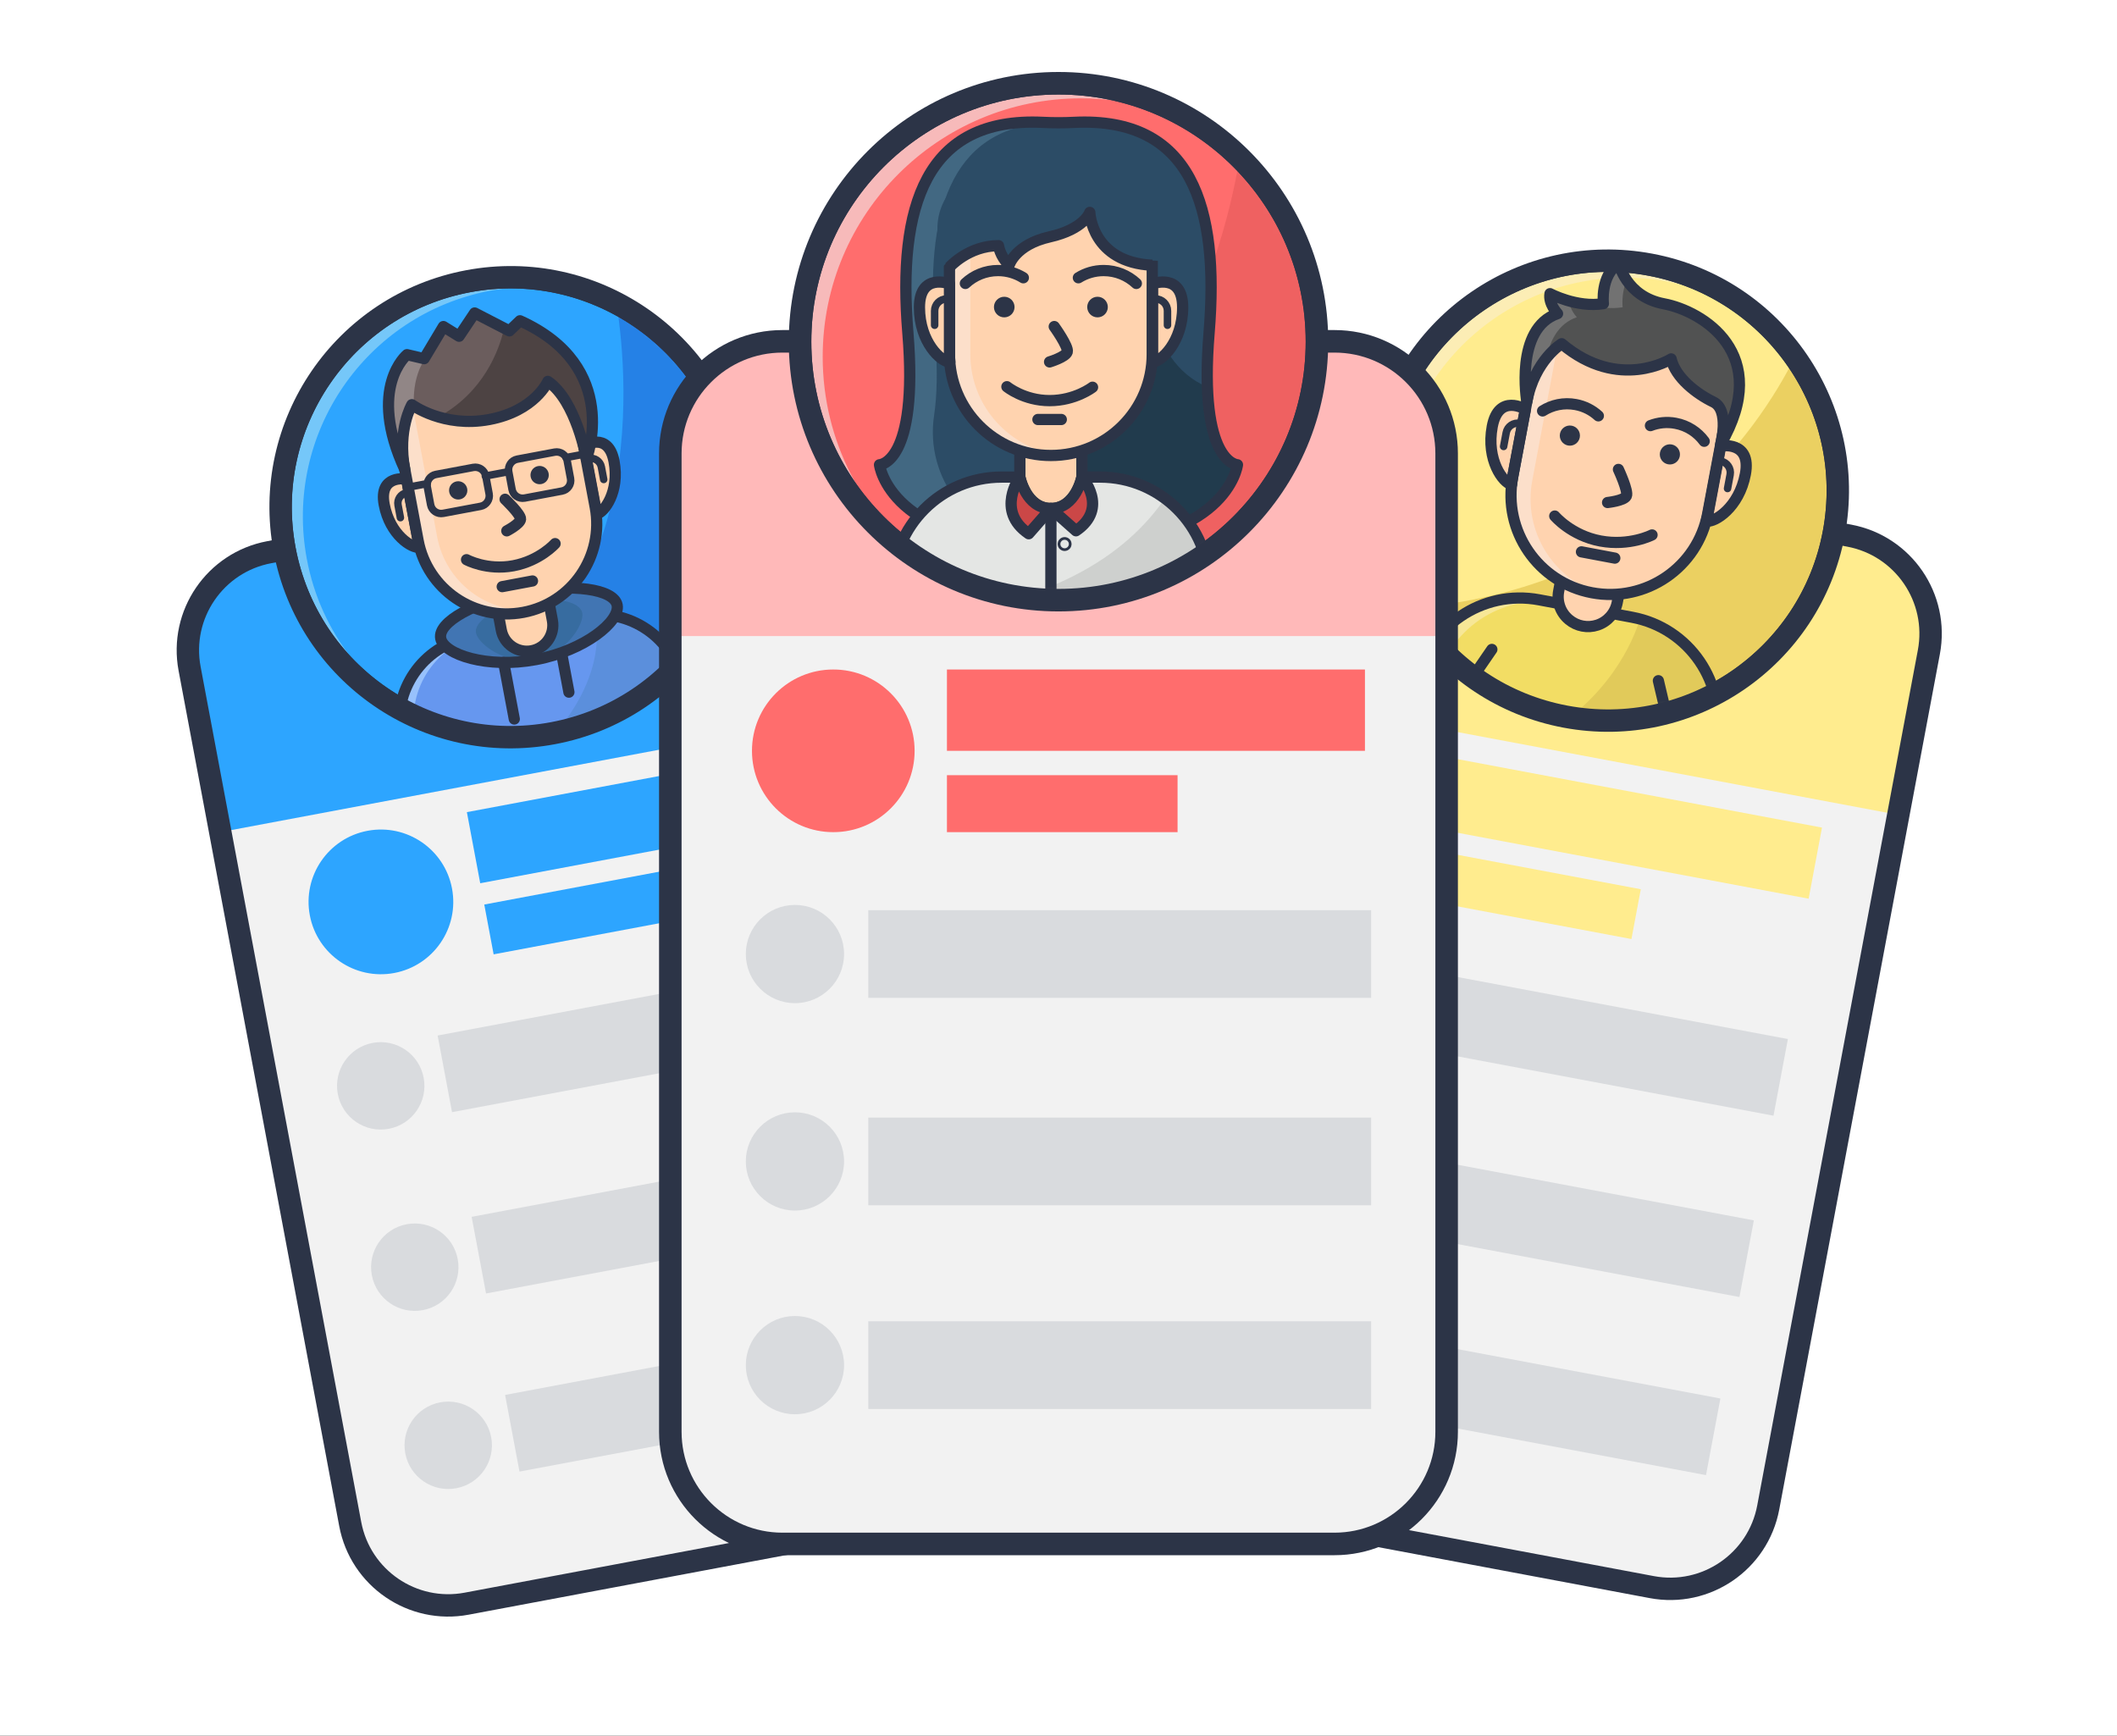 <svg width="222" height="182" viewBox="0 0 222 182" fill="none" xmlns="http://www.w3.org/2000/svg">
<rect x="0" y="0" width="222" height="182" fill="#333333" stroke="none"/>
<g clip-path="url(#clip0_1904_16395)">
<rect width="222" height="182" fill="white"/>
<mask id="mask0_1904_16395" style="mask-type:luminance" maskUnits="userSpaceOnUse" x="0" y="-20" width="222" height="222">
<path d="M222 -20H0V202H222V-20Z" fill="white"/>
</mask>
<g mask="url(#mask0_1904_16395)">
<mask id="mask1_1904_16395" style="mask-type:luminance" maskUnits="userSpaceOnUse" x="0" y="-29" width="222" height="223">
<path d="M0 -28.536H222V193.464H0V-28.536Z" fill="white"/>
</mask>
<g mask="url(#mask1_1904_16395)">
<mask id="mask2_1904_16395" style="mask-type:luminance" maskUnits="userSpaceOnUse" x="10" y="-15" width="206" height="206">
<path d="M15.141 -14.877L215.457 -10.105L210.685 190.211L10.369 185.439L15.141 -14.877Z" fill="white"/>
</mask>
<g mask="url(#mask2_1904_16395)">
<path d="M99.506 158.421L48.891 167.926C43.212 168.992 37.745 165.254 36.678 159.575L19.835 69.878C18.768 64.2 22.507 58.733 28.186 57.666L78.8 48.162C84.479 47.096 89.946 50.834 91.013 56.512L107.856 146.209C108.922 151.887 105.184 157.355 99.506 158.421Z" fill="#2DA5FF"/>
<path d="M100.857 158.167L47.539 168.18C42.607 169.106 37.858 165.858 36.932 160.926L23.098 87.26L94.277 73.893L108.11 147.56C109.036 152.492 105.789 157.241 100.857 158.167Z" fill="#F2F2F2"/>
<path d="M99.553 158.66L48.938 168.164C43.26 169.231 37.792 165.491 36.726 159.813L19.882 70.117C18.815 64.439 22.554 58.971 28.232 57.905L78.847 48.4C84.526 47.334 89.993 51.072 91.06 56.75L107.903 146.447C108.969 152.125 105.231 157.594 99.553 158.66Z" stroke="#2C3447" stroke-width="2.348" stroke-linecap="round" stroke-linejoin="round"/>
<path d="M47.401 93.174C48.174 97.292 45.462 101.257 41.344 102.03C37.226 102.803 33.262 100.092 32.488 95.974C31.715 91.856 34.426 87.891 38.544 87.118C42.661 86.345 46.627 89.056 47.401 93.174Z" fill="#2DA5FF"/>
<path d="M88.686 85.421L50.359 92.618L48.959 85.162L87.286 77.965L88.686 85.421Z" fill="#2DA5FF"/>
<path d="M72.911 96.103L51.765 100.074L50.784 94.851L71.93 90.88L72.911 96.103Z" fill="#2DA5FF"/>
<path d="M48 132.034C48.467 134.521 46.829 136.916 44.342 137.383C41.855 137.85 39.46 136.213 38.993 133.725C38.525 131.238 40.163 128.843 42.65 128.376C45.138 127.909 47.533 129.546 48 132.034Z" fill="#D9DBDE"/>
<path d="M97.077 126.978L50.969 135.636L49.459 127.599L95.567 118.941L97.077 126.978Z" fill="#D9DBDE"/>
<path d="M51.508 150.709C51.975 153.197 50.337 155.592 47.85 156.059C45.362 156.526 42.967 154.888 42.501 152.401C42.033 149.914 43.671 147.519 46.158 147.052C48.646 146.585 51.041 148.222 51.508 150.709Z" fill="#D9DBDE"/>
<path d="M100.585 145.654L54.476 154.313L52.967 146.275L99.075 137.617L100.585 145.654Z" fill="#D9DBDE"/>
<path d="M44.429 113.019C44.897 115.506 43.259 117.901 40.771 118.368C38.284 118.835 35.889 117.198 35.422 114.711C34.955 112.224 36.593 109.829 39.08 109.361C41.568 108.894 43.963 110.532 44.429 113.019Z" fill="#D9DBDE"/>
<path d="M93.51 107.965L47.402 116.623L45.893 108.586L92.001 99.928L93.51 107.965Z" fill="#D9DBDE"/>
<mask id="mask3_1904_16395" style="mask-type:alpha" maskUnits="userSpaceOnUse" x="29" y="29" width="49" height="49">
<path d="M77.234 48.738C74.777 35.651 62.175 27.034 49.089 29.491C36.001 31.949 27.384 44.55 29.842 57.637C32.299 70.725 44.901 79.342 57.988 76.884C71.075 74.427 79.692 61.825 77.234 48.738Z" fill="#2DA5FF"/>
</mask>
<g mask="url(#mask3_1904_16395)">
<path d="M77.234 48.736C74.777 35.65 62.175 27.033 49.089 29.49C36.001 31.948 27.384 44.549 29.842 57.636C32.299 70.723 44.901 79.341 57.988 76.883C71.075 74.425 79.692 61.824 77.234 48.736Z" fill="#2DA5FF"/>
<path d="M64.641 31.782C65.955 40.107 68.216 67.114 44.161 75.399C48.379 77.184 53.15 77.79 57.988 76.882C71.075 74.424 79.692 61.823 77.234 48.736C75.811 41.159 70.989 35.081 64.641 31.782Z" fill="#2581E6"/>
<path d="M32.177 58.63C29.72 45.542 38.337 32.941 51.424 30.483C55.838 29.654 60.195 30.087 64.128 31.524C59.624 29.318 54.396 28.493 49.089 29.489C36.001 31.947 27.384 44.549 29.842 57.636C31.471 66.309 37.555 73.017 45.284 75.841C38.684 72.608 33.638 66.409 32.177 58.63Z" fill="#75C7F9"/>
<path d="M77.234 48.736C74.777 35.65 62.175 27.033 49.089 29.49C36.001 31.948 27.384 44.549 29.842 57.636C32.299 70.723 44.901 79.341 57.988 76.883C71.075 74.425 79.692 61.824 77.234 48.736Z" stroke="#2C3447" stroke-width="2.348" stroke-linecap="round" stroke-linejoin="round"/>
<path d="M42.993 82.49L42.02 77.312C41.105 72.44 44.313 67.75 49.184 66.835L61.123 64.594C65.994 63.679 70.684 66.886 71.599 71.757L72.572 76.936L42.993 82.49Z" fill="#6697EF"/>
<path d="M50.695 66.55L49.183 66.834C44.312 67.749 41.104 72.439 42.019 77.311L42.318 78.9L43.829 78.616L43.531 77.027C42.616 72.156 45.824 67.465 50.695 66.55Z" fill="#97C1FC"/>
<path d="M71.598 71.757C70.772 67.359 66.867 64.318 62.531 64.442L62.594 65.922C62.468 66.105 63.758 72.652 54.845 80.264L72.57 76.936L71.598 71.757Z" fill="#5B8FDC"/>
<path d="M42.993 82.49L42.02 77.312C41.105 72.44 44.313 67.75 49.184 66.835L61.123 64.594C65.994 63.679 70.684 66.886 71.599 71.757L72.572 76.936L42.993 82.49Z" stroke="#2C3447" stroke-width="1.174" stroke-linecap="round" stroke-linejoin="round"/>
<path d="M64.719 63.461C65.039 65.163 61.321 68.206 56.211 69.165C51.102 70.124 46.534 68.639 46.214 66.936C45.894 65.233 49.778 63.074 54.888 62.115C59.998 61.155 64.399 61.758 64.719 63.461Z" fill="#4175B3"/>
<path d="M61.061 64.275C61.292 65.505 59.288 68.586 56.21 69.164C53.133 69.742 50.148 67.598 49.917 66.368C49.686 65.138 51.993 63.672 55.071 63.094C58.148 62.517 60.83 63.045 61.061 64.275Z" fill="#376CA0"/>
<path d="M64.719 63.461C65.039 65.163 61.321 68.206 56.211 69.165C51.102 70.124 46.534 68.639 46.214 66.936C45.894 65.233 49.778 63.074 54.888 62.115C59.998 61.155 64.399 61.758 64.719 63.461Z" stroke="#2C3447" stroke-width="1.174" stroke-linecap="round" stroke-linejoin="round"/>
<path d="M53.931 75.397L52.816 69.464" stroke="#2C3447" stroke-width="1.174" stroke-linecap="round" stroke-linejoin="round"/>
<path d="M59.659 72.581L58.922 68.656" stroke="#2C3447" stroke-width="1.174" stroke-linecap="round" stroke-linejoin="round"/>
<path d="M55.75 68.24C54.27 68.518 52.845 67.544 52.568 66.064L51.93 62.67L57.289 61.664L57.926 65.058C58.204 66.537 57.229 67.962 55.75 68.24Z" fill="#FFD3AF"/>
<path d="M55.75 68.24C54.27 68.518 52.845 67.544 52.568 66.064L51.93 62.67L57.289 61.664L57.926 65.058C58.204 66.537 57.229 67.962 55.75 68.24Z" stroke="#2C3447" stroke-width="1.174" stroke-linecap="round" stroke-linejoin="round"/>
<path d="M43.844 56.671L42.635 50.236C42.635 50.236 39.688 49.705 40.289 52.909C40.891 56.114 43.224 57.528 43.978 57.386C43.988 57.385 43.997 57.377 44.006 57.373C43.944 57.143 43.889 56.91 43.844 56.671Z" fill="#FFD3AF"/>
<path d="M62.445 53.179L61.236 46.744C61.236 46.744 63.791 45.179 64.392 48.384C64.994 51.588 63.333 53.753 62.58 53.894C62.569 53.896 62.558 53.892 62.548 53.892C62.522 53.655 62.49 53.417 62.445 53.179Z" fill="#FFD3AF"/>
<path d="M43.844 56.671L42.635 50.236C42.635 50.236 39.688 49.705 40.289 52.909C40.891 56.114 43.224 57.528 43.978 57.386C43.988 57.385 43.997 57.377 44.006 57.373C43.944 57.143 43.889 56.91 43.844 56.671Z" stroke="#2C3447" stroke-width="1.174" stroke-linecap="round" stroke-linejoin="round"/>
<path d="M62.445 53.179L61.236 46.744C61.236 46.744 63.791 45.179 64.392 48.384C64.994 51.588 63.333 53.753 62.58 53.894C62.569 53.896 62.558 53.892 62.548 53.892C62.522 53.655 62.49 53.417 62.445 53.179Z" stroke="#2C3447" stroke-width="1.174" stroke-linecap="round" stroke-linejoin="round"/>
<path d="M54.874 64.213C49.746 65.176 44.809 61.8 43.846 56.672L41.432 43.817C41.12 42.159 42.212 40.562 43.871 40.251L56.434 37.892C58.093 37.58 59.689 38.672 60.001 40.33L62.415 53.186C63.377 58.313 60.001 63.251 54.874 64.213Z" fill="#FFD3AF"/>
<path d="M45.843 56.295L43.429 43.441C43.118 41.782 44.21 40.185 45.867 39.874L43.867 40.249C42.209 40.561 41.117 42.157 41.428 43.816L43.842 56.671C44.805 61.799 49.742 65.175 54.87 64.212C55.208 64.148 55.538 64.067 55.86 63.97C51.109 64.346 46.742 61.085 45.843 56.295Z" fill="#FCDFCA"/>
<path d="M54.874 64.213C49.746 65.176 44.809 61.8 43.846 56.672L41.432 43.817C41.12 42.159 42.212 40.562 43.871 40.251L56.434 37.892C58.093 37.58 59.689 38.672 60.001 40.33L62.415 53.186C63.377 58.313 60.001 63.251 54.874 64.213Z" stroke="#2C3447" stroke-width="1.174" stroke-linecap="round" stroke-linejoin="round"/>
<path d="M52.965 52.352C52.965 52.352 54.636 53.945 54.59 54.441C54.544 54.938 53.145 55.666 53.145 55.666" stroke="#2C3447" stroke-width="1.174" stroke-linecap="round" stroke-linejoin="round"/>
<path d="M48.923 58.69C48.923 58.69 51.048 59.849 53.833 59.326C56.618 58.803 58.211 57.004 58.211 57.004" stroke="#2C3447" stroke-width="1.174" stroke-linecap="round" stroke-linejoin="round"/>
<path d="M52.664 61.517L55.841 60.921" stroke="#2C3447" stroke-width="1.174" stroke-linecap="round" stroke-linejoin="round"/>
<path d="M42.927 51.62L42.627 51.676C42.025 51.789 41.629 52.369 41.742 52.971L41.989 54.285" stroke="#2C3447" stroke-width="0.783" stroke-linecap="round" stroke-linejoin="round"/>
<path d="M61.467 48.139L61.767 48.082C62.369 47.969 62.948 48.366 63.061 48.968L63.308 50.281" stroke="#2C3447" stroke-width="0.783" stroke-linecap="round" stroke-linejoin="round"/>
<path d="M48.994 51.246C48.896 50.725 48.394 50.382 47.873 50.48C47.352 50.578 47.009 51.079 47.107 51.6C47.204 52.121 47.707 52.464 48.228 52.366C48.749 52.269 49.092 51.767 48.994 51.246Z" fill="#2C3447"/>
<path d="M50.393 53.095L46.472 53.831C45.862 53.945 45.275 53.544 45.16 52.934L44.809 51.063C44.694 50.453 45.096 49.866 45.706 49.751L49.627 49.015C50.237 48.9 50.824 49.302 50.938 49.912L51.29 51.783C51.405 52.393 51.003 52.98 50.393 53.095Z" stroke="#2C3447" stroke-width="0.783" stroke-linecap="round" stroke-linejoin="round"/>
<path d="M42.795 51.092L44.796 50.716" stroke="#2C3447" stroke-width="0.783" stroke-linecap="round" stroke-linejoin="round"/>
<path d="M55.646 49.996C55.548 49.475 55.891 48.973 56.412 48.875C56.933 48.777 57.435 49.12 57.533 49.641C57.63 50.162 57.287 50.664 56.767 50.762C56.245 50.86 55.743 50.517 55.646 49.996Z" fill="#2C3447"/>
<path d="M55.011 52.228L58.932 51.491C59.542 51.377 59.944 50.789 59.829 50.179L59.478 48.309C59.363 47.699 58.776 47.297 58.166 47.411L54.245 48.148C53.635 48.263 53.233 48.85 53.348 49.46L53.699 51.331C53.814 51.94 54.401 52.342 55.011 52.228Z" stroke="#2C3447" stroke-width="0.783" stroke-linecap="round" stroke-linejoin="round"/>
<path d="M61.362 47.605L59.361 47.981" stroke="#2C3447" stroke-width="0.783" stroke-linecap="round" stroke-linejoin="round"/>
<path d="M50.894 49.919L53.305 49.466" stroke="#2C3447" stroke-width="0.783" stroke-linecap="round" stroke-linejoin="round"/>
<path d="M42.444 49.217C41.66 45.044 43.188 42.436 43.188 42.436C43.188 42.436 46.501 44.894 51.308 43.992C56.114 43.089 57.45 39.99 57.45 39.99C60.447 42.038 61.495 48.134 61.495 48.134C61.495 48.134 65.234 38.461 54.527 33.635L53.418 34.698L49.775 32.818L48.142 35.261L46.495 34.241L44.478 37.611L42.68 37.189C42.68 37.189 38.477 40.628 42.444 49.217Z" fill="#6B5D5D"/>
<path d="M54.529 33.635L53.419 34.697L52.871 34.414C52.328 36.772 50.71 41.132 45.974 43.722C47.357 44.133 49.188 44.39 51.31 43.992C56.116 43.089 57.452 39.989 57.452 39.989C60.448 42.038 61.496 48.133 61.496 48.133C61.496 48.133 65.236 38.461 54.529 33.635Z" fill="#4D4343"/>
<path d="M44.478 37.611L42.682 37.188C42.682 37.188 38.478 40.628 42.445 49.217C41.661 45.044 43.188 42.436 43.188 42.436C43.188 42.436 43.263 42.492 43.404 42.581C43.256 39.809 44.172 38.106 44.791 37.285C45.095 36.882 44.478 37.611 44.478 37.611Z" fill="#918686"/>
<path d="M42.444 49.217C41.66 45.044 43.188 42.436 43.188 42.436C43.188 42.436 46.501 44.894 51.308 43.992C56.114 43.089 57.45 39.99 57.45 39.99C60.447 42.038 61.495 48.134 61.495 48.134C61.495 48.134 65.234 38.461 54.527 33.635L53.418 34.698L49.775 32.818L48.142 35.261L46.495 34.241L44.478 37.611L42.68 37.189C42.68 37.189 38.477 40.628 42.444 49.217Z" stroke="#2C3447" stroke-width="1.174" stroke-linecap="round" stroke-linejoin="round"/>
</g>
<path d="M77.238 48.737C74.781 35.65 62.179 27.033 49.093 29.491C36.005 31.948 27.388 44.549 29.846 57.636C32.303 70.724 44.905 79.341 57.992 76.883C71.079 74.425 79.696 61.824 77.238 48.737Z" stroke="#2C3447" stroke-width="2.348" stroke-linecap="round" stroke-linejoin="round"/>
</g>
<mask id="mask4_1904_16395" style="mask-type:luminance" maskUnits="userSpaceOnUse" x="6" y="-17" width="206" height="206">
<path d="M6.695 -11.841L207.011 -16.613L211.783 183.703L11.467 188.475L6.695 -11.841Z" fill="white"/>
</mask>
<g mask="url(#mask4_1904_16395)">
<path d="M173.259 166.19L122.643 156.686C116.965 155.619 113.226 150.152 114.292 144.474L131.136 54.777C132.202 49.099 137.67 45.36 143.348 46.426L193.963 55.931C199.642 56.997 203.381 62.465 202.314 68.143L185.47 157.84C184.404 163.518 178.937 167.257 173.259 166.19Z" fill="#FFEC8E"/>
<path d="M174.613 166.443L121.302 156.433C116.368 155.506 113.119 150.755 114.046 145.821L127.893 72.082L199.072 85.448L185.224 159.187C184.297 164.121 179.547 167.37 174.613 166.443Z" fill="#F2F2F2"/>
<path d="M173.215 166.427L122.6 156.923C116.922 155.857 113.183 150.389 114.249 144.711L131.093 55.014C132.159 49.336 137.627 45.597 143.305 46.663L193.921 56.168C199.599 57.234 203.338 62.702 202.271 68.38L185.427 158.077C184.361 163.755 178.894 167.494 173.215 166.427Z" stroke="#2C3447" stroke-width="2.348" stroke-linecap="round" stroke-linejoin="round"/>
<path d="M148.375 86.486C147.602 90.604 143.637 93.315 139.519 92.542C135.401 91.769 132.689 87.803 133.463 83.686C134.236 79.568 138.201 76.856 142.319 77.63C146.437 78.403 149.148 82.368 148.375 86.486Z" fill="#FFEC8E"/>
<path d="M189.664 94.239L151.337 87.041L152.737 79.585L191.064 86.783L189.664 94.239Z" fill="#FFEC8E"/>
<path d="M171.082 98.469L149.936 94.498L150.917 89.275L172.063 93.246L171.082 98.469Z" fill="#FFEC8E"/>
<path d="M134.835 122.915C134.368 125.402 131.973 127.04 129.486 126.573C126.999 126.106 125.361 123.711 125.828 121.224C126.295 118.737 128.69 117.099 131.177 117.566C133.665 118.033 135.303 120.428 134.835 122.915Z" fill="#D9DBDE"/>
<path d="M182.408 136.008L136.3 127.35L137.809 119.312L183.918 127.971L182.408 136.008Z" fill="#D9DBDE"/>
<path d="M131.327 141.592C130.861 144.079 128.465 145.717 125.978 145.25C123.49 144.783 121.853 142.387 122.32 139.9C122.787 137.413 125.182 135.776 127.669 136.243C130.157 136.71 131.795 139.105 131.327 141.592Z" fill="#D9DBDE"/>
<path d="M178.901 154.685L132.792 146.027L134.302 137.99L180.41 146.648L178.901 154.685Z" fill="#D9DBDE"/>
<path d="M138.406 103.901C137.938 106.388 135.544 108.025 133.056 107.558C130.569 107.091 128.931 104.696 129.399 102.209C129.865 99.722 132.261 98.084 134.748 98.551C137.235 99.018 138.873 101.413 138.406 103.901Z" fill="#D9DBDE"/>
<path d="M185.979 116.994L139.87 108.335L141.38 100.298L187.488 108.956L185.979 116.994Z" fill="#D9DBDE"/>
<mask id="mask5_1904_16395" style="mask-type:alpha" maskUnits="userSpaceOnUse" x="144" y="27" width="49" height="49">
<path d="M192.297 55.949C194.781 42.867 186.189 30.248 173.107 27.764C160.025 25.28 147.406 33.872 144.921 46.954C142.438 60.036 151.029 72.655 164.111 75.139C177.193 77.623 189.812 69.032 192.297 55.949Z" fill="#FFEC8E"/>
</mask>
<g mask="url(#mask5_1904_16395)">
<path d="M192.297 55.95C194.781 42.867 186.189 30.248 173.107 27.764C160.025 25.28 147.406 33.872 144.921 46.954C142.438 60.036 151.029 72.655 164.111 75.139C177.193 77.623 189.812 69.032 192.297 55.95Z" fill="#FFEC8E"/>
<path d="M192.299 55.949C193.578 49.214 191.922 42.603 188.229 37.433C184.314 45.23 173.117 61.759 147.893 63.779C151.302 69.504 157.054 73.797 164.114 75.138C177.197 77.622 189.815 69.031 192.299 55.949Z" fill="#EBD061"/>
<path d="M146.734 48.731C149.218 35.649 161.836 27.057 174.919 29.541C179.331 30.379 183.231 32.371 186.368 35.143C182.979 31.446 178.413 28.772 173.106 27.764C160.024 25.28 147.405 33.872 144.921 46.954C143.275 55.624 146.495 64.089 152.661 69.537C147.694 64.12 145.257 56.507 146.734 48.731Z" fill="#FCEDB5"/>
<path d="M192.305 55.901C194.762 42.814 186.146 30.213 173.058 27.755C159.971 25.298 147.37 33.915 144.912 47.002C142.455 60.089 151.072 72.691 164.159 75.148C177.246 77.606 189.847 68.989 192.305 55.901Z" stroke="#2C3447" stroke-width="2.348" stroke-linecap="round" stroke-linejoin="round"/>
<path d="M171.171 64.731L161.408 62.899C155.433 61.777 149.679 65.71 148.558 71.685L147.938 74.981L179.339 80.877L179.958 77.582C181.08 71.608 177.146 65.853 171.171 64.731Z" fill="#F2DD64"/>
<path d="M171.973 64.914C171.263 67.221 168.777 73.214 161.305 77.492L179.337 80.878L179.955 77.582C181.026 71.88 177.492 66.379 171.973 64.914Z" fill="#E1CA5A"/>
<path d="M163.396 63.272L161.406 62.899C155.431 61.776 149.677 65.711 148.555 71.686L150.545 72.06C151.667 66.084 157.421 62.15 163.396 63.272Z" fill="#F7E797"/>
<path d="M171.171 64.731L161.408 62.899C155.433 61.777 149.679 65.71 148.558 71.685L147.938 74.981L179.339 80.877L179.958 77.582C181.08 71.608 177.146 65.853 171.171 64.731Z" stroke="#2C3447" stroke-width="1.174" stroke-linecap="round" stroke-linejoin="round"/>
<path d="M154.285 76.173L155.029 70.159L156.446 68.098" stroke="#2C3447" stroke-width="1.174" stroke-linecap="round" stroke-linejoin="round"/>
<path d="M172.99 79.685L174.479 73.811L173.906 71.377" stroke="#2C3447" stroke-width="1.174" stroke-linecap="round" stroke-linejoin="round"/>
<path d="M163.748 60.404L163.45 61.996C163.242 63.102 163.646 64.235 164.508 64.959L164.527 64.975C165.357 65.672 166.489 65.888 167.517 65.546C168.591 65.188 169.387 64.276 169.596 63.163L169.897 61.56L163.748 60.404Z" fill="#FFD3AF"/>
<path d="M163.748 60.404L163.45 61.996C163.242 63.102 163.646 64.235 164.508 64.959L164.527 64.975C165.357 65.672 166.489 65.888 167.517 65.546C168.591 65.188 169.387 64.276 169.596 63.163L169.897 61.56L163.748 60.404Z" stroke="#2C3447" stroke-width="1.174" stroke-linecap="round" stroke-linejoin="round"/>
<path d="M158.63 50.01L159.961 42.923C159.961 42.923 157.148 41.2 156.485 44.73C155.823 48.259 157.652 50.643 158.481 50.799C158.492 50.801 158.504 50.796 158.515 50.795C158.544 50.535 158.58 50.273 158.63 50.01Z" fill="#FFD3AF"/>
<path d="M179.115 53.857L180.446 46.77C180.446 46.77 183.692 46.184 183.03 49.714C182.367 53.243 179.797 54.801 178.967 54.645C178.957 54.643 178.947 54.635 178.937 54.63C179.005 54.376 179.066 54.12 179.115 53.857Z" fill="#FFD3AF"/>
<path d="M166.936 62.156C161.289 61.095 157.571 55.658 158.631 50.011L161.442 35.04L181.893 38.88L179.081 53.851C178.021 59.498 172.583 63.216 166.936 62.156Z" fill="#FFD3AF"/>
<path d="M160.681 50.395L163.493 35.425L161.442 35.04L158.631 50.011C157.571 55.658 161.289 61.095 166.936 62.156C167.282 62.221 167.627 62.268 167.971 62.297C162.901 60.813 159.686 55.697 160.681 50.395Z" fill="#FCDFCA"/>
<path d="M166.936 62.156C161.289 61.095 157.571 55.658 158.631 50.011L161.442 35.04L181.893 38.88L179.081 53.851C178.021 59.498 172.583 63.216 166.936 62.156Z" stroke="#2C3447" stroke-width="1.174" stroke-linecap="round" stroke-linejoin="round"/>
<path d="M160.11 42.116C160.11 42.116 158.791 34.441 163.334 32.887C163.334 32.887 162.346 31.831 162.541 30.792C162.541 30.792 165.341 32.29 168.14 31.843C168.14 31.843 167.79 28.934 169.758 27.588C169.758 27.588 170.481 31.104 174.488 31.857C178.496 32.609 185.976 37.087 180.439 46.599C180.439 46.599 181.412 42.991 179.675 42.153C177.937 41.315 175.696 39.613 175.248 37.634C175.248 37.634 169.779 41.114 163.766 36.041C163.766 36.041 160.928 37.762 160.11 42.116Z" fill="#515252"/>
<path d="M166.437 31.901C167.471 32.202 168.815 32.437 170.16 32.222C170.16 32.222 169.982 30.739 170.596 29.401C169.937 28.444 169.76 27.588 169.76 27.588C167.792 28.934 168.142 31.843 168.142 31.843C167.565 31.935 166.989 31.944 166.437 31.901Z" fill="#727272"/>
<path d="M165.355 33.265C165.355 33.265 164.597 32.455 164.54 31.556C163.355 31.225 162.544 30.791 162.544 30.791C162.348 31.83 163.336 32.886 163.336 32.886C158.793 34.44 160.112 42.115 160.112 42.115C160.51 39.994 161.388 38.499 162.184 37.523C162.546 35.704 163.417 33.928 165.355 33.265Z" fill="#727272"/>
<path d="M160.11 42.116C160.11 42.116 158.791 34.441 163.334 32.887C163.334 32.887 162.346 31.831 162.541 30.792C162.541 30.792 165.341 32.29 168.14 31.843C168.14 31.843 167.79 28.934 169.758 27.588C169.758 27.588 170.481 31.104 174.488 31.857C178.496 32.609 185.976 37.087 180.439 46.599C180.439 46.599 181.412 42.991 179.675 42.153C177.937 41.315 175.696 39.613 175.248 37.634C175.248 37.634 169.779 41.114 163.766 36.041C163.766 36.041 160.928 37.762 160.11 42.116Z" stroke="#2C3447" stroke-width="1.174" stroke-linecap="round" stroke-linejoin="round"/>
<path d="M167.613 43.606C166.971 43.018 166.162 42.595 165.242 42.423C163.99 42.188 162.76 42.458 161.763 43.091" stroke="#2C3447" stroke-width="1.174" stroke-linecap="round" stroke-linejoin="round"/>
<path d="M165.664 45.873C165.772 45.299 165.394 44.746 164.82 44.638C164.246 44.531 163.694 44.908 163.586 45.482C163.478 46.056 163.856 46.609 164.43 46.717C165.004 46.825 165.556 46.446 165.664 45.873Z" fill="#2C3447"/>
<path d="M173.073 44.632C173.885 44.316 174.793 44.215 175.712 44.389C176.964 44.623 178.012 45.322 178.713 46.273" stroke="#2C3447" stroke-width="1.174" stroke-linecap="round" stroke-linejoin="round"/>
<path d="M174.074 47.452C174.183 46.878 174.735 46.5 175.308 46.608C175.882 46.716 176.26 47.269 176.152 47.843C176.045 48.417 175.492 48.794 174.919 48.687C174.345 48.579 173.967 48.026 174.074 47.452Z" fill="#2C3447"/>
<path d="M169.717 49.221C169.717 49.221 170.796 51.524 170.55 52.015C170.304 52.507 168.578 52.695 168.578 52.695" stroke="#2C3447" stroke-width="1.174" stroke-linecap="round" stroke-linejoin="round"/>
<path d="M163.039 54.113C163.039 54.113 164.756 56.152 167.824 56.728C170.892 57.304 173.244 56.094 173.244 56.094" stroke="#2C3447" stroke-width="1.174" stroke-linecap="round" stroke-linejoin="round"/>
<path d="M165.84 57.867L169.338 58.525" stroke="#2C3447" stroke-width="1.174" stroke-linecap="round" stroke-linejoin="round"/>
<path d="M158.63 50.01L159.961 42.923C159.961 42.923 157.148 41.2 156.485 44.73C155.823 48.259 157.652 50.643 158.481 50.799C158.492 50.801 158.504 50.796 158.515 50.795C158.544 50.535 158.58 50.273 158.63 50.01Z" stroke="#2C3447" stroke-width="1.174" stroke-linecap="round" stroke-linejoin="round"/>
<path d="M159.706 44.459L159.376 44.397C158.713 44.273 158.074 44.709 157.95 45.372L157.678 46.819" stroke="#2C3447" stroke-width="0.783" stroke-linecap="round" stroke-linejoin="round"/>
<path d="M179.115 53.857L180.446 46.77C180.446 46.77 183.692 46.184 183.03 49.714C182.367 53.243 179.797 54.801 178.967 54.645C178.957 54.643 178.947 54.635 178.937 54.63C179.005 54.376 179.066 54.12 179.115 53.857Z" stroke="#2C3447" stroke-width="1.174" stroke-linecap="round" stroke-linejoin="round"/>
<path d="M180.125 48.294L180.455 48.356C181.118 48.48 181.555 49.119 181.43 49.782L181.159 51.229" stroke="#2C3447" stroke-width="0.783" stroke-linecap="round" stroke-linejoin="round"/>
</g>
<path d="M192.305 55.9C194.762 42.813 186.146 30.211 173.058 27.754C159.971 25.297 147.37 33.914 144.912 47.001C142.455 60.088 151.072 72.689 164.159 75.147C177.246 77.604 189.847 68.987 192.305 55.9Z" stroke="#2C3447" stroke-width="2.348" stroke-linecap="round" stroke-linejoin="round"/>
</g>
<mask id="mask6_1904_16395" style="mask-type:luminance" maskUnits="userSpaceOnUse" x="10" y="-10" width="202" height="203">
<path d="M10.199 -9.339H211.801V192.263H10.199V-9.339Z" fill="white"/>
</mask>
<g mask="url(#mask6_1904_16395)">
<path d="M139.943 161.627H82.052C75.558 161.627 70.293 156.362 70.293 149.868V47.279C70.293 40.784 75.558 35.52 82.052 35.52H139.943C146.437 35.52 151.702 40.784 151.702 47.279V149.868C151.702 156.362 146.437 161.627 139.943 161.627Z" fill="#FFB9B9"/>
<path d="M142.848 161.627H79.147C74.257 161.627 70.293 157.663 70.293 152.773V66.698H151.702V152.773C151.702 157.663 147.738 161.627 142.848 161.627Z" fill="#F2F2F2"/>
<path d="M139.943 161.9H82.052C75.558 161.9 70.293 156.635 70.293 150.141V47.551C70.293 41.057 75.558 35.792 82.052 35.792H139.943C146.437 35.792 151.702 41.057 151.702 47.551V150.141C151.702 156.635 146.437 161.9 139.943 161.9Z" stroke="#2C3447" stroke-width="2.363" stroke-linecap="round" stroke-linejoin="round"/>
<path d="M95.911 78.733C95.911 83.443 92.093 87.261 87.383 87.261C82.673 87.261 78.856 83.443 78.856 78.733C78.856 74.023 82.673 70.205 87.383 70.205C92.093 70.205 95.911 74.023 95.911 78.733Z" fill="#FF6D6D"/>
<path d="M143.136 78.733H99.301V70.205H143.136V78.733Z" fill="#FF6D6D"/>
<path d="M123.486 87.261H99.301V81.287H123.486V87.261Z" fill="#FF6D6D"/>
<path d="M88.513 121.79C88.513 124.635 86.207 126.94 83.362 126.94C80.517 126.94 78.211 124.635 78.211 121.79C78.211 118.945 80.517 116.639 83.362 116.639C86.207 116.639 88.513 118.945 88.513 121.79Z" fill="#D9DBDE"/>
<path d="M143.787 126.386H91.051V117.193H143.787V126.386Z" fill="#D9DBDE"/>
<path d="M88.513 143.15C88.513 145.995 86.207 148.301 83.362 148.301C80.517 148.301 78.211 145.995 78.211 143.15C78.211 140.305 80.517 137.999 83.362 137.999C86.207 137.999 88.513 140.305 88.513 143.15Z" fill="#D9DBDE"/>
<path d="M143.787 147.746H91.051V138.554H143.787V147.746Z" fill="#D9DBDE"/>
<path d="M88.513 100.042C88.513 102.887 86.207 105.193 83.362 105.193C80.517 105.193 78.211 102.887 78.211 100.042C78.211 97.197 80.517 94.892 83.362 94.892C86.207 94.892 88.513 97.197 88.513 100.042Z" fill="#D9DBDE"/>
<path d="M143.787 104.638H91.051V95.445H143.787V104.638Z" fill="#D9DBDE"/>
<mask id="mask7_1904_16395" style="mask-type:alpha" maskUnits="userSpaceOnUse" x="83" y="8" width="56" height="55">
<path d="M138.103 35.831C138.103 20.862 125.969 8.729 111.001 8.729C96.032 8.729 83.898 20.862 83.898 35.831C83.898 50.799 96.032 62.934 111.001 62.934C125.969 62.934 138.103 50.799 138.103 35.831Z" fill="#FF6D6D"/>
</mask>
<g mask="url(#mask7_1904_16395)">
<path d="M138.103 35.831C138.103 20.862 125.969 8.729 111.001 8.729C96.032 8.729 83.898 20.862 83.898 35.831C83.898 50.799 96.032 62.934 111.001 62.934C125.969 62.934 138.103 50.799 138.103 35.831Z" fill="#FF6D6D"/>
<path d="M111.001 62.933C125.969 62.933 138.103 50.8 138.103 35.831C138.103 28.264 135.001 21.423 130.001 16.506C127.944 28.947 120.522 52.372 93.746 56.731C98.433 60.605 104.445 62.933 111.001 62.933Z" fill="#EF6161"/>
<path d="M86.272 37.413C86.272 22.445 98.406 10.311 113.374 10.311C118.422 10.311 123.146 11.693 127.193 14.097C122.675 10.725 117.071 8.729 111 8.729C96.032 8.729 83.898 20.863 83.898 35.831C83.898 45.751 89.229 54.425 97.181 59.148C90.56 54.207 86.272 46.311 86.272 37.413Z" fill="#F7BABA"/>
<path d="M138.103 35.831C138.103 20.862 125.969 8.729 111.001 8.729C96.032 8.729 83.898 20.862 83.898 35.831C83.898 50.799 96.032 62.934 111.001 62.934C125.969 62.934 138.103 50.799 138.103 35.831Z" stroke="#2C3447" stroke-width="2.363" stroke-linecap="round" stroke-linejoin="round"/>
<path d="M111.716 57.249C128.741 57.249 129.766 48.737 129.766 48.737C129.766 48.737 125.664 48.634 126.792 34.892C127.874 21.709 124.993 12.226 112.628 12.832C111.543 12.885 110.454 12.885 109.369 12.832C97.004 12.226 94.122 21.709 95.204 34.892C96.333 48.634 92.231 48.737 92.231 48.737C92.231 48.737 93.256 57.249 110.281 57.249H111.716Z" fill="#2C4C66"/>
<path d="M129.767 48.736C129.767 48.736 126.895 48.662 126.618 40.586C120.008 37.819 120.267 28.37 120.267 28.37L112.811 34.314C112.811 34.314 107.143 46.383 109.776 56.157C109.881 56.548 109.984 56.911 110.085 57.247C110.15 57.248 110.215 57.248 110.281 57.248H111.716C128.741 57.248 129.767 48.736 129.767 48.736Z" fill="#213B4D"/>
<path d="M108.279 56.989C101.668 56.227 96.963 50.133 97.954 43.552C98.257 41.543 98.353 38.757 98.036 34.892C97.028 22.607 99.463 13.536 109.807 12.848C109.661 12.843 109.515 12.84 109.369 12.832C97.004 12.226 94.123 21.709 95.204 34.892C96.333 48.634 92.231 48.737 92.231 48.737C92.231 48.737 93.256 57.249 110.281 57.249H111.716C111.952 57.249 112.184 57.247 112.414 57.244C110.91 57.223 109.535 57.133 108.279 56.989Z" fill="#426882"/>
<path d="M111.716 57.249C128.741 57.249 129.766 48.737 129.766 48.737C129.766 48.737 125.664 48.634 126.792 34.892C127.874 21.709 124.993 12.226 112.628 12.832C111.543 12.885 110.454 12.885 109.369 12.832C97.004 12.226 94.122 21.709 95.204 34.892C96.333 48.634 92.231 48.737 92.231 48.737C92.231 48.737 93.256 57.249 110.281 57.249H111.716Z" stroke="#2C3447" stroke-width="1.181" stroke-linecap="round" stroke-linejoin="round"/>
<path d="M106.949 47.032V52.442L110.202 54.273L113.454 52.468V47.032H106.949Z" fill="#FFD3AF"/>
<path d="M106.949 47.032V52.442L110.202 54.273L113.454 52.468V47.032H106.949Z" stroke="#2C3447" stroke-width="1.181" stroke-linecap="round" stroke-linejoin="round"/>
<path d="M106.949 50.028C106.949 50.028 107.591 53.32 110.202 53.32C112.812 53.32 113.454 50.028 113.454 50.028H115.365C121.686 50.028 126.809 55.152 126.809 61.473V73.665H93.594V61.473C93.594 55.152 98.717 50.028 105.038 50.028H106.949Z" fill="#E4E6E4"/>
<path d="M122.158 52.262C118.236 57.981 110.168 63.956 93.594 64.926V69.092H126.809V61.472C126.809 57.695 124.979 54.346 122.158 52.262Z" fill="#CED0CE"/>
<path d="M106.949 50.028C106.949 50.028 107.591 53.32 110.202 53.32C112.813 53.32 113.454 50.028 113.454 50.028H115.365C121.686 50.028 126.809 55.152 126.809 61.473V73.665H93.594V61.473C93.594 55.152 98.717 50.028 105.038 50.028H106.949Z" stroke="#2C3447" stroke-width="1.181" stroke-linecap="round" stroke-linejoin="round"/>
<path d="M107.878 55.968L110.198 53.32C107.587 53.32 106.945 50.028 106.945 50.028C106.945 50.028 104.364 53.586 107.878 55.968Z" fill="#CB4747"/>
<path d="M112.833 55.656L110.203 53.32C112.814 53.32 113.456 50.028 113.456 50.028C113.456 50.028 116.347 53.274 112.833 55.656Z" fill="#CB4747"/>
<path d="M107.878 55.968L110.198 53.32C107.587 53.32 106.945 50.028 106.945 50.028C106.945 50.028 104.364 53.586 107.878 55.968Z" stroke="#2C3447" stroke-width="1.181" stroke-linecap="round" stroke-linejoin="round"/>
<path d="M112.833 55.656L110.203 53.32C112.814 53.32 113.456 50.028 113.456 50.028C113.456 50.028 116.347 53.274 112.833 55.656Z" stroke="#2C3447" stroke-width="1.181" stroke-linecap="round" stroke-linejoin="round"/>
<path d="M110.203 53.32V73.466" stroke="#2C3447" stroke-width="1.181" stroke-linecap="round" stroke-linejoin="round"/>
<path d="M111.782 57.049C111.782 57.126 111.719 57.189 111.641 57.189C111.563 57.189 111.5 57.126 111.5 57.049C111.5 56.971 111.563 56.908 111.641 56.908C111.719 56.908 111.782 56.971 111.782 57.049Z" stroke="#2C3447" stroke-width="1.181" stroke-linecap="round" stroke-linejoin="round"/>
<path d="M110.199 47.763C104.327 47.763 99.566 43.003 99.566 37.131V22.408C99.566 20.509 101.106 18.97 103.005 18.97H117.393C119.292 18.97 120.831 20.509 120.831 22.408V37.131C120.831 43.003 116.071 47.763 110.199 47.763Z" fill="#FFD3AF"/>
<path d="M101.752 37.131V22.408C101.752 20.509 103.291 18.97 105.19 18.97H103.005C101.106 18.97 99.566 20.509 99.566 22.408V37.131C99.566 43.003 104.327 47.763 110.199 47.763C110.568 47.763 110.933 47.745 111.292 47.708C105.933 47.161 101.752 42.634 101.752 37.131Z" fill="#FCDFCA"/>
<path d="M110.199 47.763C104.327 47.763 99.566 43.003 99.566 37.131V22.408C99.566 20.509 101.106 18.97 103.005 18.97H117.393C119.292 18.97 120.831 20.509 120.831 22.408V37.131C120.831 43.003 116.071 47.763 110.199 47.763Z" stroke="#2C3447" stroke-width="1.181" stroke-linecap="round" stroke-linejoin="round"/>
<path d="M110.555 34.245C110.555 34.245 112.073 36.355 111.919 36.895C111.764 37.435 110.066 37.95 110.066 37.95" stroke="#2C3447" stroke-width="1.181" stroke-linecap="round" stroke-linejoin="round"/>
<path d="M105.59 40.552C105.59 40.552 107.372 42.009 110.068 42.009C112.765 42.009 114.569 40.606 114.569 40.606" stroke="#2C3447" stroke-width="1.181" stroke-linecap="round" stroke-linejoin="round"/>
<path d="M108.844 43.989H111.293" stroke="#2C3447" stroke-width="1.181" stroke-linecap="round" stroke-linejoin="round"/>
<path d="M106.391 32.199C106.391 31.602 105.907 31.118 105.311 31.118C104.714 31.118 104.23 31.602 104.23 32.199C104.23 32.796 104.714 33.279 105.311 33.279C105.907 33.279 106.391 32.796 106.391 32.199Z" fill="#2C3447"/>
<path d="M114.012 32.199C114.012 31.602 114.496 31.118 115.092 31.118C115.689 31.118 116.173 31.602 116.173 32.199C116.173 32.796 115.689 33.279 115.092 33.279C114.496 33.279 114.012 32.796 114.012 32.199Z" fill="#2C3447"/>
<path d="M120.87 37.132V29.762C120.87 29.762 124.02 28.561 124.02 32.231C124.02 35.901 121.733 37.951 120.87 37.951C120.859 37.951 120.847 37.944 120.836 37.941C120.856 37.674 120.87 37.404 120.87 37.132Z" fill="#FFD3AF"/>
<path d="M120.87 37.132V29.762C120.87 29.762 124.02 28.561 124.02 32.231C124.02 35.901 121.733 37.951 120.87 37.951C120.859 37.951 120.847 37.944 120.836 37.941C120.856 37.674 120.87 37.404 120.87 37.132Z" stroke="#2C3447" stroke-width="1.181" stroke-linecap="round" stroke-linejoin="round"/>
<path d="M120.836 31.352H121.18C121.869 31.352 122.428 31.91 122.428 32.6V34.104" stroke="#2C3447" stroke-width="0.788" stroke-linecap="round" stroke-linejoin="round"/>
<path d="M99.568 37.132V29.762C99.568 29.762 96.418 28.561 96.418 32.231C96.418 35.901 98.705 37.951 99.568 37.951C99.579 37.951 99.591 37.944 99.602 37.941C99.582 37.674 99.568 37.404 99.568 37.132Z" fill="#FFD3AF"/>
<path d="M99.568 37.132V29.762C99.568 29.762 96.418 28.561 96.418 32.231C96.418 35.901 98.705 37.951 99.568 37.951C99.579 37.951 99.591 37.944 99.602 37.941C99.582 37.674 99.568 37.404 99.568 37.132Z" stroke="#2C3447" stroke-width="1.181" stroke-linecap="round" stroke-linejoin="round"/>
<path d="M99.604 31.352H99.26C98.571 31.352 98.012 31.91 98.012 32.6V34.104" stroke="#2C3447" stroke-width="0.788" stroke-linecap="round" stroke-linejoin="round"/>
<path d="M98.806 28.015C98.806 28.015 101.305 25.286 104.45 25.286C104.45 25.286 104.847 26.838 105.821 27.812C105.821 27.812 106.437 25.659 110.078 24.838C113.719 24.018 114.283 22.274 114.283 22.274C114.283 22.274 114.5 27.241 121.508 27.346L122.308 22.637C122.684 20.429 121.038 18.393 118.801 18.296L104.841 17.692C100.936 17.524 97.831 20.933 98.365 24.806L98.806 28.015Z" fill="#2C4C66"/>
<path d="M99.566 28.015C99.566 28.015 101.564 25.761 104.709 25.761C104.709 25.761 104.845 26.838 105.82 27.813C105.82 27.813 106.435 25.659 110.076 24.838C113.717 24.018 114.281 22.274 114.281 22.274C114.281 22.274 114.473 27.505 120.831 27.813" stroke="#2C3447" stroke-width="1.181" stroke-linejoin="round"/>
<path d="M107.312 29.125C106.542 28.646 105.634 28.37 104.662 28.37C103.337 28.37 102.133 28.883 101.234 29.721" stroke="#2C3447" stroke-width="1.181" stroke-linecap="round" stroke-linejoin="round"/>
<path d="M113.086 29.125C113.855 28.646 114.763 28.37 115.735 28.37C117.06 28.37 118.265 28.883 119.162 29.721" stroke="#2C3447" stroke-width="1.181" stroke-linecap="round" stroke-linejoin="round"/>
</g>
<path d="M138.103 35.831C138.103 20.862 125.969 8.729 111.001 8.729C96.032 8.729 83.898 20.862 83.898 35.831C83.898 50.799 96.032 62.934 111.001 62.934C125.969 62.934 138.103 50.799 138.103 35.831Z" stroke="#2C3447" stroke-width="2.363" stroke-linecap="round" stroke-linejoin="round"/>
</g>
</g>
</g>
</g>
<defs>
<clipPath id="clip0_1904_16395">
<rect width="222" height="182" fill="white"/>
</clipPath>
</defs>
</svg>
